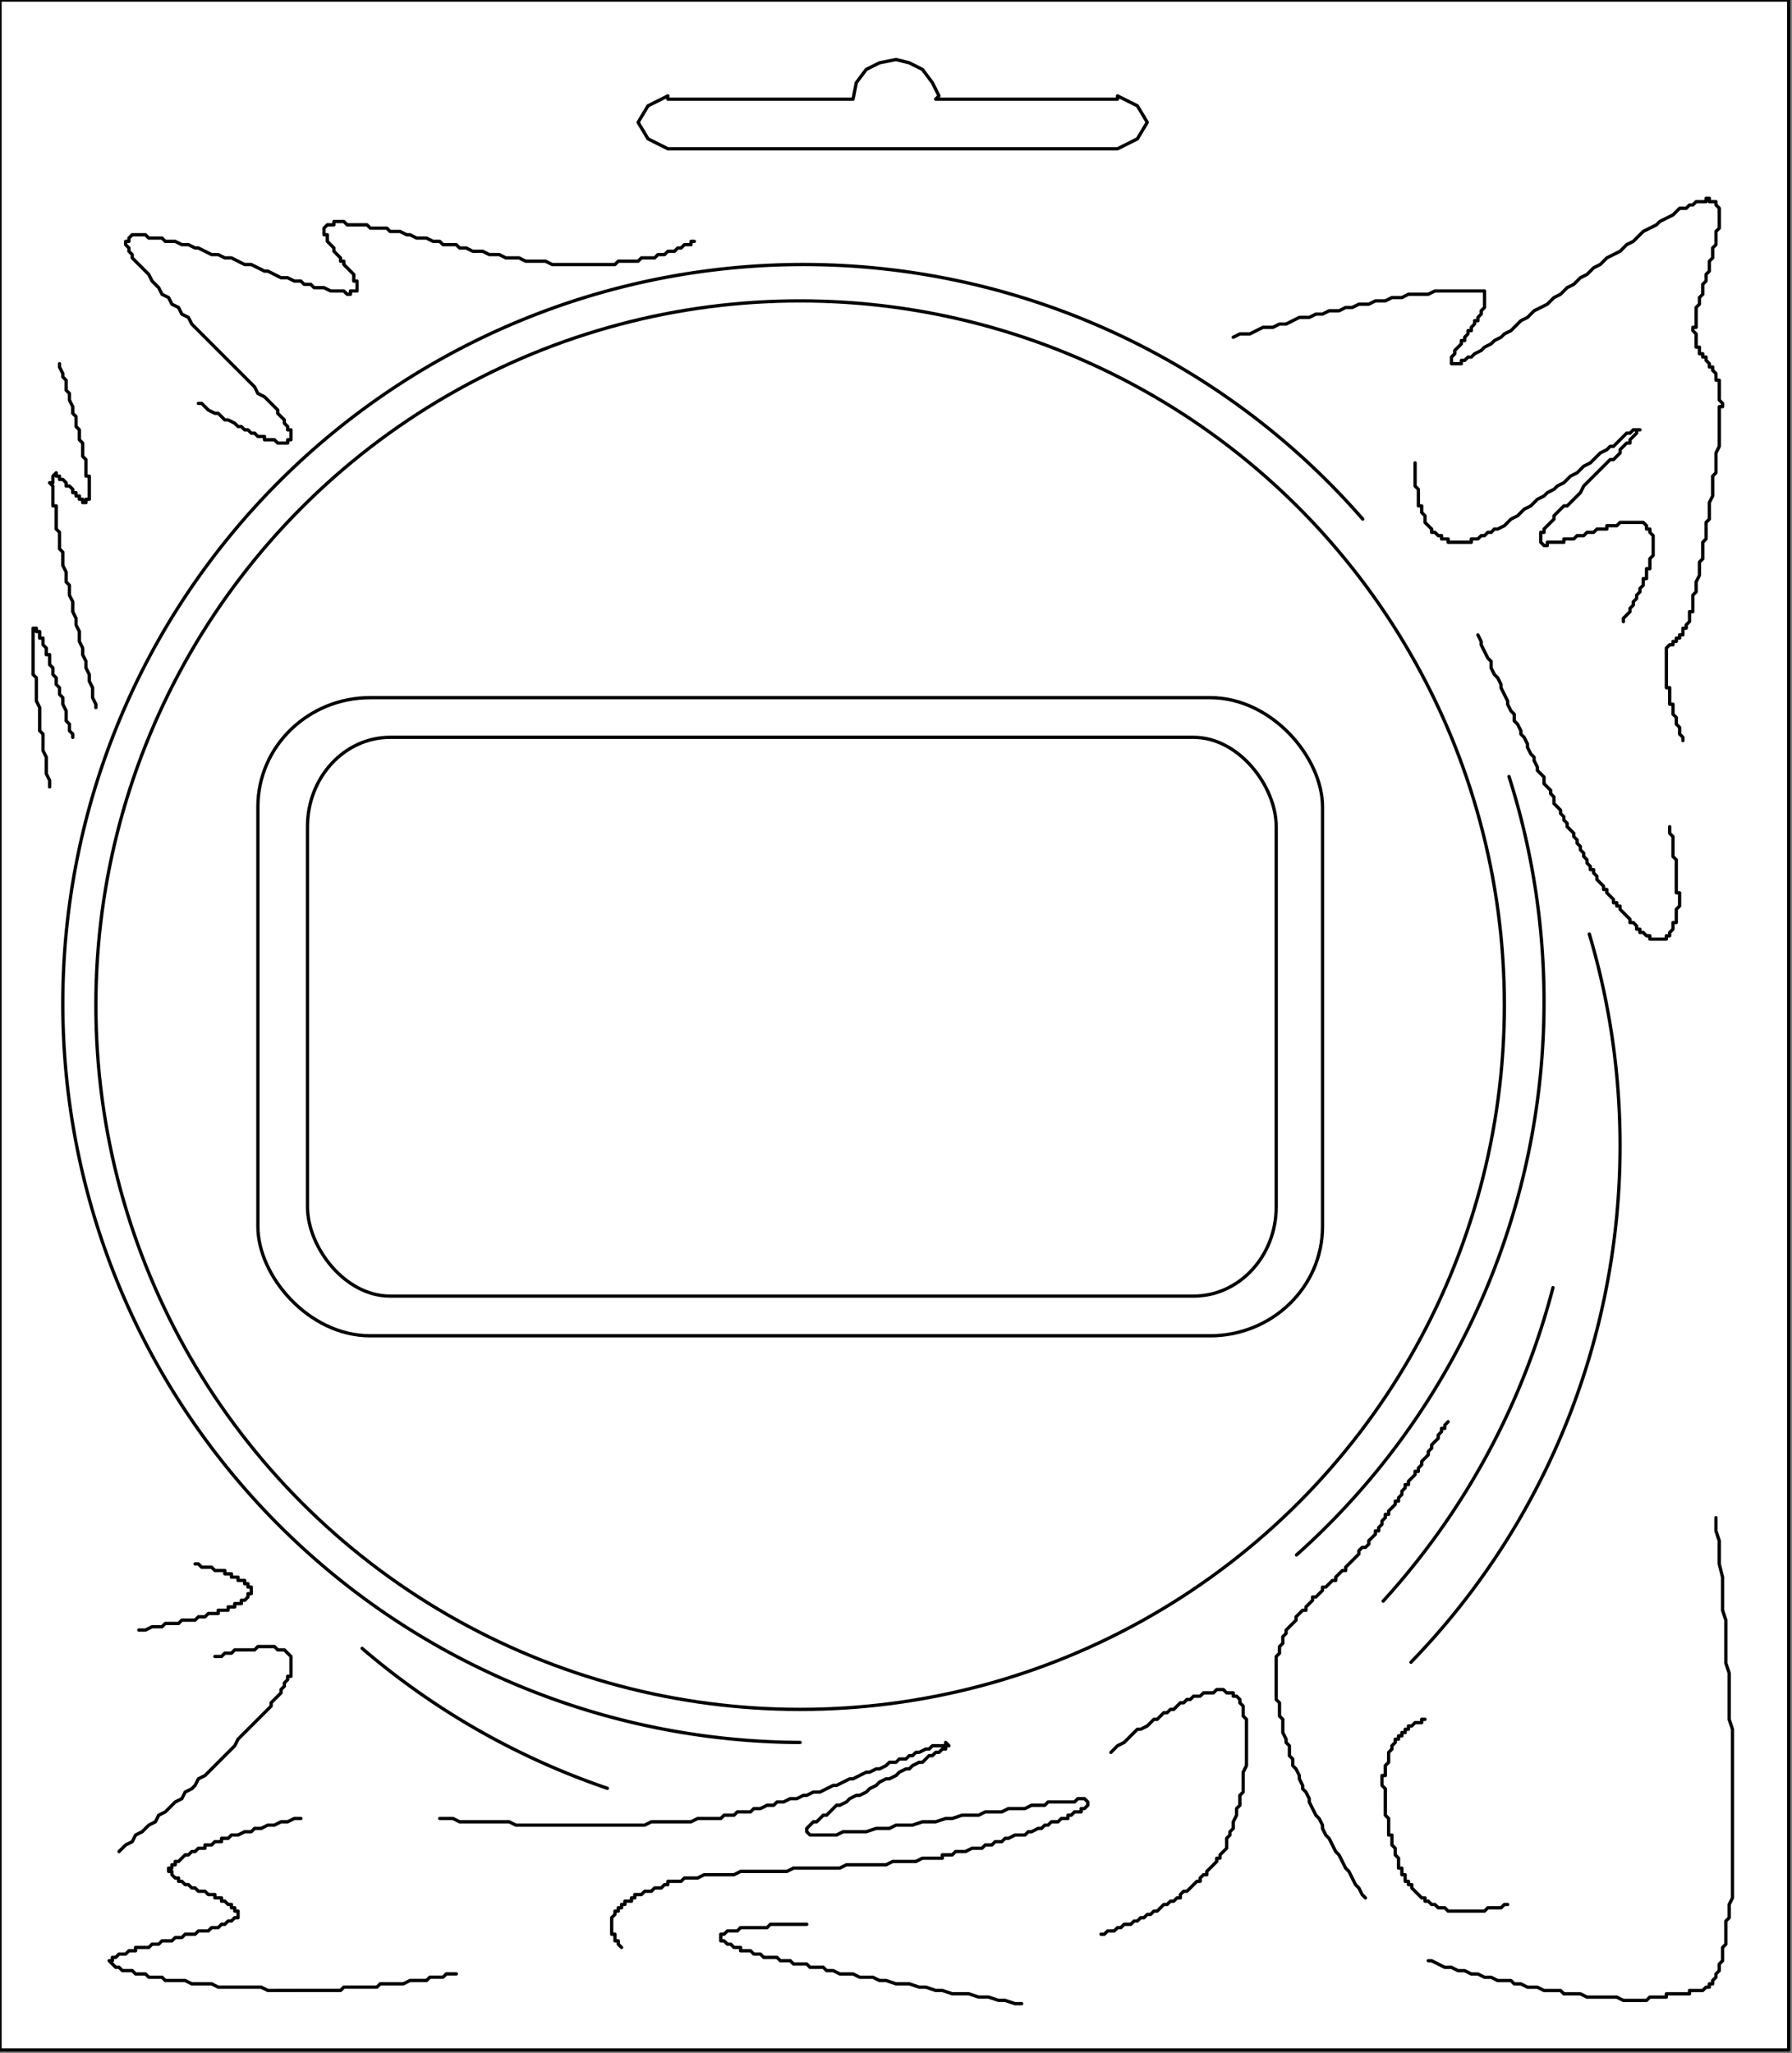 <svg xmlns="http://www.w3.org/2000/svg" fill-rule="evenodd" height="198.765" preserveAspectRatio="none" stroke-linecap="round" viewBox="0 0 542 621" width="173.48"><rect x="0" y="0" width="542" height="621" fill="#808080" stroke="none"/><style>.brush0{fill:#fff}.pen0{stroke:#000;stroke-width:1;stroke-linejoin:round}.brush1{fill:none}</style><path class="pen0 brush0" d="M0 0h541v620H0z"/><ellipse class="brush0" cx="243" cy="303" rx="224" ry="223" style="stroke:#fff;stroke-width:1;stroke-linejoin:round"/><path class="pen0" fill="none" d="M42 493h2l2-1h3l1-1h4l1-1h4l1-1h2l1-1h3v-1h3v-1h2v-1h2v-1h1l1-1v-1h1v-2h-1v-1h-1v-1h-2v-1h-2v-1h-2v-1h-3l-1-1h-3l-1-1h-1m185 109h-11l-1 1h-8l-1 1h-3l-1 1h-1v2h1l1 1h1l1 1h2v1h3l1 1h2l1 1h4l1 1h3l1 1h4l1 1h4l1 1h2l2 1h4l2 1h4l2 1h2l3 1h4l3 1h2l3 1h2l3 1h5l3 1h3l3 1h2l3 1h2m122-86h-1v1h-2l-1 1h-1v1h-1v1h-1v1h-1v1h-1v1l-1 1v1l-1 1v3l-1 1v3h-1v3l1 1v8l1 1v5h1v3l1 1v2l1 1v3h1v2h1v2h1v1h1v1l2 2 1 1h1v1h1l1 1h1l1 1h2l1 1h11l1-1h4l1-1h1M18 110v1l1 2v1l1 1v3l1 1v2l1 2v2l1 1v3l1 1v3l1 1v4l1 1v5h1v7h-1v1h-1v-1h-1v-1h-1v-1h-1v-1l-1-1h-1v-1l-1-1h-1v-1h-1v-1l-1 1v2h-1l1 1v6h1v7l1 1v5l1 1v4l1 2v3l1 1v3l1 2v3l1 2v2l1 2v3l1 2v2l1 2v2l1 2v2l1 2v3l1 2v1m-14 24v-2l-1-2v-5l-1-2v-5l-1-1v-7l-1-2v-7l-1-1v-14h1v1h1v2h1v2l1 1v2h1v3l1 1v2l1 1v2l1 1v2l1 1v2l1 2v3l1 1v2l1 1v1m404.756 279.728a222 223.5 0 0 0 53.944-220.24M109.525 498.541a225 222.5 0 0 0 74.175 42.32"/><path class="pen0" d="M418.346 484.243a223 224.5 0 0 0 51.36-94.793m-57.544-232.456a224 223.5 0 1 0-170.166 370.004m150.144-56.716a223.5 224 0 0 0 64.27-235.413M428 140v7l1 1v5h1v2l1 1v2l2 2v1h1l1 1h1v1h2v1h7v-1h2l1-1h1l1-1h1l1-1h1l2-1 2-2 2-1 2-2 2-1 2-2 2-1 1-1 2-1 1-1 2-1 2-2 2-1 2-2 2-1 2-2 1-1 2-1 1-1h1l2-2 2-2h1l1-1h2-1v1l-2 2v1h-1l-2 2v1l-2 2h-1l-2 2-2 2-2 2-2 2-1 2-2 2-2 2h-1l-2 2-1 1v1l-2 2-1 1v1h-1v3l1 1h1v-1h5v-1h3l1-1h2l1-1h2l1-1h3v-1h3l1-1h7l1 1v1h1v1l1 1v6l-1 1v3h-1v3h-1v2l-1 1v1l-1 1v1l-1 1v1l-1 1v1l-2 2v1M36 560l2-2 2-1 1-2 2-1 2-2 2-1 1-2 2-1 2-2 1-1 2-1 1-2 2-1 1-1 1-2 2-1 4-4 2-2 2-2 1-1 1-2 2-2 2-2 2-2 2-2 2-2v-1l2-2 1-1v-1l1-1v-1l1-1v-1h1v-6l-2-2h-2l-1-1h-5l-1 1h-6l-1 1h-2l-1 1h-2m73 96h-3l-1 1h-4l-1 1h-5l-2 1h-7l-1 1h-10l-1 1H81l-2-1H66l-2-1h-6l-2-1h-6l-1-1h-4l-1-1h-3l-1-1h-3l-1-1h-1l-2-2h1v-1h1l1-1h2l1-1h2v-1h4l1-1h2l1-1h3l1-1h2l1-1h3l1-1h3l1-1h2l1-1h1l1-1h1l1-1h1v-2h-1v-1h-1v-1h-1l-1-1h-1v-1h-2v-1h-2l-1-1h-2l-1-1h-1l-1-1h-1l-1-1h-1v-1h-1l-1-1v-1h-1v-1h1v-1h1v-1h1l2-2h1l1-1h1l1-1h2v-1h2l1-1h2v-1h2l1-1h2l2-1h2l1-1h2l2-1h2l2-1h2l2-1h2m42 0h4l2 1h15l2 1h39l2-1h12l2-1h7l1-1h3l1-1h4l1-1h2l2-1h2l1-1h2l2-1h2l2-1h1l2-1h2l4-2h1l4-2h1l4-2h1l2-1h1l2-1 1-1h2l1-1h2l1-1h1l1-1h1l2-1h1l1-1h4v-1l1 1h-1v1h-1l-1 1h-1l-1 1h-1l-2 2h-1l-2 1-1 1h-1l-2 1-1 1-2 1h-1l-2 1-1 1-2 1-1 1-2 1h-1l-2 1-1 1-2 1h-1l-2 2-1 1h-1l-2 2h-1l-2 2v1l1 1h8l2-1h7l3-1h4l2-1h5l3-1h4l3-1h2l3-1h5l2-1h5l2-1h5l2-1h4l1-1h8l1-1h2l1 1v1l-1 1h-1v1h-2l-1 1h-1v1h-2l-1 1h-2l-1 1h-1l-1 1h-1l-2 1h-1l-1 1h-3l-2 1h-1l-1 1h-2l-1 1h-2l-1 1h-3l-2 1h-3l-1 1h-3v1h-6l-2 1h-7l-2 1h-12l-2 1h-14l-2 1h-14l-2 1h-9l-2 1h-4l-1 1h-4v1h-1l-1 1h-2l-1 1h-2l-1 1h-2v1h-1v1h-2v1h-1v1h-1v1h-1v1l-1 1v5h1v2h1v1l1 1" fill="none"/><path class="pen0" fill="none" d="m438 430-1 1v1h-1v1l-1 1v1l-2 2v1l-1 1v1l-2 2v1l-1 1v1h-1v1l-2 2v1h-1v1l-1 1v1l-1 1v1h-1v1l-2 2v1h-1v1l-1 1v1l-1 1v1h-1v1l-2 2v1l-1 1h-1l-1 1v1l-2 2-2 2v1h-1l-2 2v1h-1l-2 2h-1v1l-2 2h-1v1l-2 2v1h-1l-2 2v1l-2 2-1 1v1l-1 1v2l-1 1v2l-1 1v13l1 1v4l1 1v4l1 2v1l1 1v3l1 1v2l1 1 1 2v1l1 2v1l1 1 1 2v1l2 4 1 1 1 2v1l1 2 1 1 2 4 1 1 2 4 1 1 2 4 1 1 1 2 1 1m106-115v4l1 3v7l1 4v10l1 3v13l1 3v14l1 3v51l-1 2v4l-1 1v7l-1 1v4l-1 1v2l-1 1v1l-1 1v1h-1v1h-1l-1 1h-4v1h-7v1h-5l-1 1h-7l-2-1h-9l-2-1h-5l-1-1h-5l-2-1h-3l-2-1h-2l-1-1h-4l-2-1h-2l-2-1h-2l-2-1h-2l-2-1h-2l-4-2h-1m15-401 1 2v1l2 4 1 1v2l1 2 1 1 1 2v1l2 4v1l1 2 1 1v2l1 1 1 2v1l1 1 1 2v1l1 2 1 1v1l1 2v1l2 2v2l2 2v1l1 1v2l2 2v1l1 1v1l1 1v1l2 2v1l1 1v1l1 1v1l1 1v1l1 1v1l1 1v1h1v1l1 1v1l2 2v1h1v1l2 2v1h1v1h1v1l2 2 1 1v1h1l1 1v1h1v1h1l1 1h1v1h5v-1h1v-1l1-1v-2h1v-4l1-1v-4h-1v-10l-1-1v-6l-1-1v-2"/><circle class="pen0 brush0" cx="242" cy="304" r="213"/><path class="pen0" fill="none" d="m336 530 2-2 2-1 2-2 2-2h1l2-1 2-2h1l2-2h1l1-1h1l2-2h1l1-1h1l1-1h2l1-1h3l1-1h2l1 1h2v1h1l1 1v1l1 1v3l1 1v14l-1 2v6l-1 1v3l-1 1v2l-1 2v2l-1 1v1l-1 1v3l-2 2v1h-1v1l-2 2-1 1v1h-1l-1 1v1h-1l-2 2-1 1h-1l-1 1v1h-1l-1 1h-1l-1 1h-1l-2 2h-1l-1 1h-1l-1 1h-1l-1 1h-1l-1 1h-2l-1 1h-1l-1 1h-2l-1 1h-1"/><rect class="pen0 brush1" height="169" rx="25" ry="27" width="293" x="93" y="223"/><rect class="pen0 brush1" height="193" rx="34" ry="33" width="322" x="78" y="211"/><path class="pen0 brush0" d="M258 30h-56v-1l-6 3-3 5 3 5 6 3h136l6-3 3-5-3-5-6-3v1h-55l1-1-2-4-3-4-4-2-4-1-5 1-4 2-3 4-1 5z"/><path class="pen0" fill="none" d="m373 102 2-1h3l4-2h3l2-1h2l4-2h3l2-1h2l2-1h3l2-1h2l2-1h3l2-1h3l2-1h3l2-1h6l2-1h15v5l-1 1v1l-1 1v1h-1v1l-1 1v1h-1v1l-1 1v1h-1v1l-2 2v1l-1 1v2h3v-1h1l1-1h1l1-1 2-1 1-1 2-1 1-1 2-1 1-1 2-1 2-2 1-1 2-1 2-2 4-2 2-2 2-1 2-2 2-1 2-2 2-1 2-2 2-1 2-2 4-2 2-2 2-1 1-1 2-2 4-2 1-1 4-2 2-2h2l1-1h1l1-1h3v-1h1v1h2v1l1 1v6l-1 1v4l-1 1v3l-1 1v3l-1 1v2l-1 1v3l-1 1v2l-1 1v6h-1v1l1 1v4h1v2h1v1h1v1l1 1v1h1v1l1 1v2h1v6l1 1v1h-1v12l-1 2v6l-1 1v6l-1 2v5l-1 1v5l-1 1v5l-1 1v4l-1 2v3l-1 1v5h-1v3l-1 1v1h-1v2h-1v1h-1v1h-1v1h-1l-1 1v12h1v5h1v3l1 1v2l1 1v2l1 1v1M210 73h-1v1h-2l-1 1h-1l-1 1h-2l-1 1h-2l-1 1h-4l-1 1h-6l-1 1h-19l-2-1h-6l-2-1h-4l-2-1h-3l-2-1h-3l-2-1h-2l-1-1h-4l-1-1h-2l-2-1h-3l-2-1h-1l-2-1h-3l-1-1h-5l-1-1h-6l-1-1h-3v1h-2l-1 1v2h1v2l2 2v1l2 2v1h1v1l2 2 1 1v2h1v3h-2v1h-1l-1-1h-4l-2-1h-3l-1-1h-2l-1-1h-2l-2-1h-2l-4-2h-1l-4-2h-2l-4-2h-2l-2-1h-2l-4-2h-1l-2-1h-2l-2-1h-3l-1-1h-4l-1-1h-4l-1 1v1h-1v1l1 1v1l1 1v1l2 2 2 2 1 1 1 2 2 2 1 2 2 1 1 2 2 1 1 2 2 1 1 2 2 2 1 1 2 2 1 1 2 2 1 1 2 2 1 1 2 2 1 1 2 2 2 2 1 2 2 1 2 2 2 2v1l2 2v1l1 1v1h1v3h-1v1h-3l-1-1h-3v-1h-2l-1-1h-1l-1-1h-1l-1-1h-1l-1-1-2-1h-1l-2-2h-1l-2-1-2-2h-1"/></svg>

